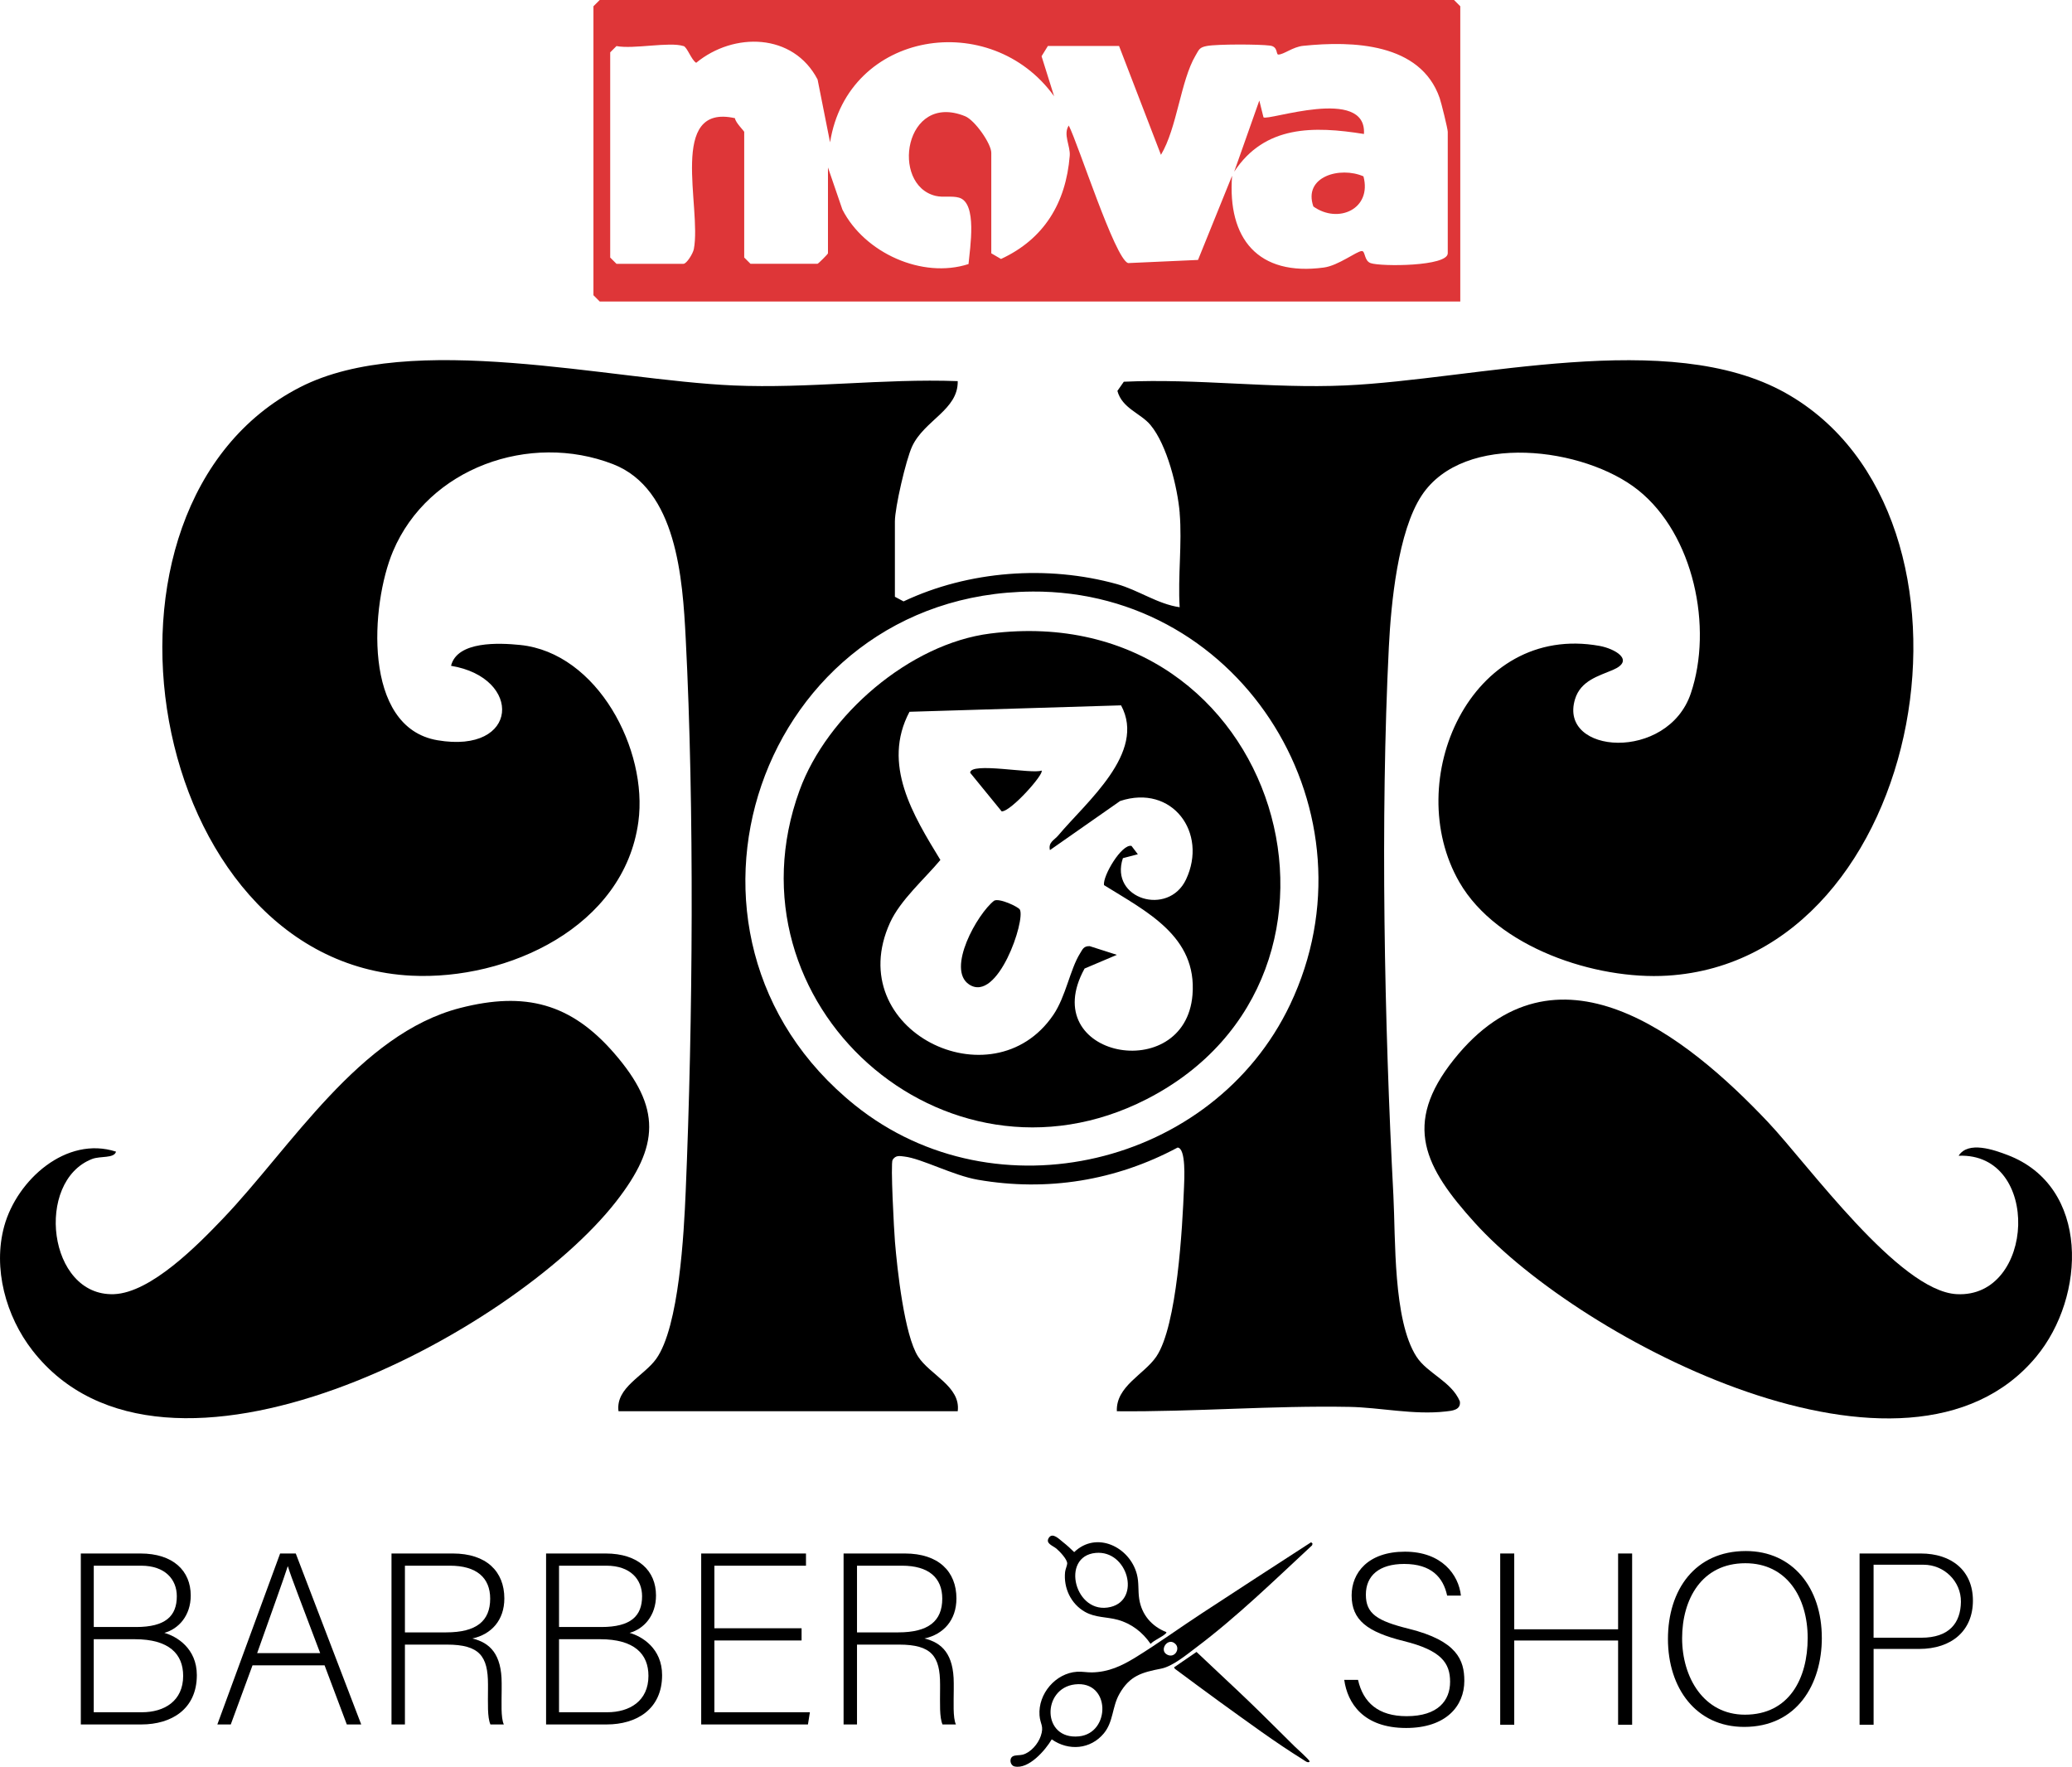 <svg xmlns="http://www.w3.org/2000/svg" id="Camada_1" viewBox="0 0 927.41 790.8"><defs><style>      .st0 {        fill: none;      }      .st1 {        fill: #de3638;      }    </style></defs><path d="M528.03,229.61c-.97-11.44-5.63-30.45-13.09-39.39-4.4-5.28-12.69-7.41-14.8-15.25l2.87-4.11c33.09-1.53,66.01,3.15,99.13,1.66,58.52-2.64,144.7-25.98,197.04,3.36,97.74,54.78,63.85,253.62-52.82,260.81-32.29,1.99-76.28-12.64-93.12-41.78-26.28-45.47,5.03-116.22,62.7-105.81,6.67,1.2,16.14,6.4,6,10.74-6.4,2.74-14.45,4.77-16.98,13.13-7.51,24.74,41.47,28.09,51.84-2.63,9.97-29.52,1.31-71.12-23.6-90.99-24.04-19.17-77.95-26.18-96.85,2.4-10.67,16.13-13.74,48.4-14.71,67.77-3.85,76.89-2.02,168.68,2.03,245.54,1.01,19.24-.21,55.81,10.32,72.15,4.87,7.55,15.59,11.02,19.42,20,.62,4.01-3.7,4.25-6.3,4.55-14.35,1.64-29.39-1.8-43.11-2.05-34.81-.64-69.36,2.27-104.11,1.95-.45-11.23,12.24-16.45,17.68-24.48,9.31-13.76,11.68-57.96,12.38-75.7.13-3.37.98-17.61-2.87-17.84-27.72,14.83-58.44,19.79-89.43,14.4-11.13-1.94-25.15-9.5-32.89-10.39-2.14-.25-3.83-.66-5.23,1.47-1.01,1.53.66,32.06,1.04,36.62,1.01,12.24,4.21,41.94,10.38,51.47,5.27,8.15,19.14,13.39,17.72,24.45h-151.83c-1.38-10.64,11.38-15.77,16.86-23.43,10.27-14.34,12.43-56.38,13.21-74.89,3.22-76.27,3.92-171.57.01-247.58-1.38-26.79-4.01-66.95-32.57-78.02-37.21-14.41-82.66,1.61-98.45,39.02-9.98,23.63-13.85,78.79,19.86,84.56,36.77,6.29,38.29-28,6.12-33.31,2.75-11.19,21.64-10.27,30.9-9.33,34.73,3.51,57.32,46.98,52.95,79.16-6.38,47.05-58.48,71.03-101.65,68.86-118.86-5.98-153.75-210.1-49.77-263.39,49.81-25.52,138.3-3.19,194-.78,33.51,1.45,66.88-3.16,100.36-1.94.26,12.87-14.97,17.48-20.42,29.25-2.78,6.01-7.7,27.37-7.7,33.53v33.74l3.88,2.07c29.12-13.75,64.44-16.35,95.5-7.74,9.58,2.66,18.23,8.95,28.08,10.35-.85-13.71,1.15-28.62,0-42.17ZM462,264.78c-122.25.79-174.49,153.59-79.2,230,62.83,50.38,160.3,27.13,194.66-45.18,40.43-85.08-20.68-185.44-115.46-184.83Z"></path><path d="M51.93,515.47c-.85,3.13-7,1.84-10.73,3.29-25.68,9.98-19.82,61.49,9.75,60.5,16.61-.56,37.82-22.29,48.82-33.8,30.44-31.83,61.03-82.72,106.25-94.31,28.97-7.42,49.46-2.14,68.92,20.3,21.21,24.46,20.2,41.48.84,66.33-46.09,59.13-202.2,142.6-261.27,66.65-11.89-15.28-17.8-36.77-12.61-55.63,5.69-20.67,27.8-40.56,50.04-33.33Z"></path><path d="M876.66,517.3c4.34-6.78,15.96-2.58,21.89-.33,37.01,14.07,35.16,63.44,12.8,90.34-57.5,69.17-203.58-7.35-251.21-59.97-22.36-24.71-32.64-44.01-9.37-73.15,45.58-57.07,103.69-11.02,140.62,28.11,18.02,19.09,58.54,75.54,84.38,76.95,35.16,1.93,38.02-63.45.88-61.95Z"></path><path class="st1" d="M653.61,134.95h-385.18l-2.81-2.81V2.81l2.81-2.81h382.37l2.81,2.81v132.14ZM305.92,20.62c-6.29-2.03-22.35,1.49-29.99,0l-2.81,2.81v91.84l2.81,2.81h29.99c1.4,0,4.24-4.55,4.64-6.61,3.56-18.61-11.8-65.32,18.4-58.57.21,1.97,4.14,5.76,4.14,6.13v56.23l2.81,2.81h29.99c.33,0,4.69-4.35,4.69-4.69v-38.42l6.46,18.84c9.87,19.38,35.75,31.11,56.45,24.39.62-7.12,4.06-27.35-4.25-29.72-3.23-.92-7.09.02-10.46-.79-20.36-4.86-14-46.68,13.18-35.66,4.36,1.77,11.72,12.3,11.72,16.38v44.98l4.35,2.54c19.31-8.93,29.05-25.11,30.76-46.17.36-4.45-3.07-9.58-.43-13.56,4.37,8.55,20.61,59.53,26.54,61.57l31.31-1.41,15.25-37.68c-2.15,28.21,11.65,45.05,41.08,41.08,6.55-.88,14.71-7.36,17-7.38,1.63-.01.96,4.39,3.98,5.42,4.62,1.58,34.47,1.52,34.47-4.43v-54.36c0-1.3-2.88-12.99-3.62-15.12-8.59-24.7-38.96-25.64-61.1-23.36-4.68.48-8.69,3.93-11.13,3.91-1.08,0-.04-3.53-3.67-4.01-4.91-.65-23.62-.69-28.25.16-3.46.63-3.56,1.64-5.11,4.26-6.67,11.26-8.28,32.47-15.49,44.47l-18.75-48.72h-31.86l-2.83,4.59,5.62,17.91c-28.26-39.34-92.32-29.47-100.28,20.63l-5.59-28.14c-10.89-20.88-37.54-21.29-54.33-7.47-2.16-1.24-4-6.97-5.67-7.51Z"></path><path class="st0" d="M305.92,20.62c1.67.54,3.5,6.26,5.67,7.51,16.79-13.82,43.44-13.41,54.33,7.47l5.59,28.14c7.96-50.1,72.02-59.97,100.28-20.63l-5.62-17.91,2.83-4.59h31.86l18.75,48.72c7.21-12,8.83-33.21,15.49-44.47,1.55-2.62,1.65-3.63,5.11-4.26,4.63-.84,23.35-.81,28.25-.16,3.63.48,2.59,4,3.67,4.01,2.44.02,6.46-3.43,11.13-3.91,22.14-2.28,52.51-1.34,61.1,23.36.74,2.13,3.62,13.83,3.62,15.12v54.36c0,5.95-29.85,6.02-34.47,4.43-3.02-1.04-2.35-5.44-3.98-5.42-2.29.02-10.45,6.49-17,7.38-29.42,3.97-43.22-12.87-41.08-41.08l-15.25,37.68-31.31,1.41c-5.93-2.04-22.17-53.02-26.54-61.57-2.64,3.98.8,9.11.43,13.56-1.71,21.06-11.45,37.24-30.76,46.17l-4.35-2.54v-44.98c0-4.08-7.36-14.61-11.72-16.38-27.18-11.03-33.54,30.79-13.18,35.66,3.36.8,7.23-.14,10.46.79,8.31,2.38,4.88,22.61,4.25,29.72-20.7,6.72-46.58-5.01-56.45-24.39l-6.46-18.84v38.42c0,.33-4.35,4.69-4.69,4.69h-29.99l-2.81-2.81v-56.23c0-.37-3.93-4.16-4.14-6.13-30.2-6.75-14.84,39.95-18.4,58.57-.39,2.06-3.23,6.61-4.64,6.61h-29.99l-2.81-2.81V23.43l2.81-2.81c7.64,1.49,23.7-2.03,29.99,0ZM565.52,52.5l-1.86-7.5-11.25,31.85c13.69-20.84,35.57-20.48,58.08-16.88,1.38-21.56-43.15-5.64-44.97-7.47ZM610.27,78.93c-10.39-4.54-27.08.03-22.42,13.49,11.12,7.95,26.31,1.1,22.42-13.49Z"></path><path d="M443.27,283.56c130.13-16.36,178.52,153.07,69.8,208.5-90.6,46.19-189.95-42.99-155.19-138.32,12.27-33.64,49.31-65.65,85.39-70.18ZM469.93,380.48c-.8-3.52,1.98-4.45,3.74-6.55,12.51-14.96,39.56-37.03,28.11-58.22l-94.7,2.88c-12.5,23.52,1.7,46.42,13.83,66.32-7.09,8.52-17.9,17.89-22.54,28.07-21.92,48.13,45.87,81.4,73.11,41.25,5.56-8.19,7.5-20.39,11.91-27.44,1.17-1.87,1.59-3.37,4.35-3.3l12.16,3.89-14.45,6.13c-21.98,39.81,45.02,52.51,48.3,11.75,2.1-26.12-20.48-37.19-39.61-49.09-.64-4.09,7.93-18.54,12.3-17.55l2.85,3.74-6.69,1.74c-6.13,18.33,20.37,26.25,28.26,9.53,9.85-20.89-6.19-42.81-29.5-35.11l-31.42,21.98Z"></path><path class="st1" d="M565.52,52.5c1.81,1.83,46.34-14.08,44.97,7.47-22.51-3.6-44.39-3.96-58.08,16.88l11.25-31.85,1.86,7.5Z"></path><path class="st1" d="M610.27,78.93c3.89,14.59-11.3,21.44-22.42,13.49-4.66-13.46,12.03-18.03,22.42-13.49Z"></path><path d="M456.46,407.09c2.67,4.62-9.89,42.09-22.72,33.53-10.22-6.82,3.65-31.57,11.2-37.46,2.26-1.33,10.81,2.7,11.52,3.94Z"></path><path d="M466.17,344.9c1.55,1.16-13.62,18.37-17.83,18.27l-14.09-17.27c-.1-5.02,27.84.71,31.92-1Z"></path><g><g><path d="M586.86,690.29l.63.64-.22.75c-16.87,15.66-33.58,31.97-52.01,45.83-4.29,3.23-10.43,8.35-15.56,9.36-8.61,1.69-14.01,3.11-18.66,11.3-3.32,5.83-2.63,12.43-6.98,17.68-5.95,7.18-15.8,7.97-23.31,2.67-2.84,4.86-10.37,13.54-16.67,12.12-1.89-.42-2.49-3.39-.86-4.46,1.08-.71,3.1-.43,4.5-.8,3.65-.97,6.92-4.84,8.11-8.33,1.57-4.58-.26-5.25-.55-9.28-.69-9.62,7.19-18.91,16.84-19.51,2.27-.14,4.41.33,6.65.29,7.41-.15,13.21-2.87,19.35-6.63,10.02-6.15,19.9-13.33,29.79-19.8,16.29-10.65,32.6-21.28,48.96-31.84ZM526.19,735.91c-3.36-3.53-7.79,2.88-3.59,4.79,3.23,1.47,5.65-2.62,3.59-4.79ZM481.15,753.92c-14.86,1.72-14.88,24.93,1.78,23.26,14.33-1.44,14.19-25.11-1.78-23.26Z"></path><path d="M522.03,730.52c.09.4-.06.42-.28.64-1.61,1.6-5.05,2.85-6.75,4.63-3.58-5.21-8.52-9.07-14.66-10.77-5.05-1.4-9.99-.89-14.72-3.57-6.29-3.57-9.62-10.65-8.9-17.81.12-1.19.9-2.86.95-3.79.1-1.85-3.42-5.54-4.84-6.71-1.6-1.32-4.97-2.3-3.42-4.77,1.67-2.67,4.67.54,6.34,1.85,1.76,1.37,3.45,2.93,5.05,4.5,9.96-9.6,24.83-2.36,28.05,9.87,1,3.78.46,7.36,1.06,11.14,1.11,7.03,5.57,12.21,12.12,14.79ZM490.43,695.07c-16.02,1.49-9.26,28.11,6.69,24.19,13.67-3.36,7.64-25.52-6.69-24.19Z"></path><path d="M579.66,781.86c.89.87,6.56,5.91,6.53,6.59-.69.92-2.28-.44-3.05-.92-12.27-7.61-25.02-17.03-36.8-25.51-6.87-4.95-13.64-10.05-20.46-15.07l-.4-.65,10.07-6.91c7.79,7.42,15.72,14.7,23.48,22.15,6.96,6.68,13.78,13.61,20.63,20.33Z"></path></g><g><path d="M36.17,695.33h26.68c14.65,0,22.52,7.76,22.52,18.8,0,9.07-5.47,14.98-11.81,16.73,5.47,1.53,14.54,6.89,14.54,18.91,0,15.31-11.48,22.08-24.82,22.08h-27.11v-76.53ZM60.88,728.24c13.23,0,18.26-4.92,18.26-13.78,0-7.54-5.25-13.67-15.96-13.67h-21.21v27.44h18.91ZM41.96,766.39h21.54c10.06,0,18.48-5.03,18.48-16.29,0-9.73-6.23-16.4-21.65-16.4h-18.37v32.69Z"></path><path d="M113.02,745.4l-9.73,26.46h-6.01l28.1-76.53h7l29.3,76.53h-6.45l-9.95-26.46h-32.25ZM143.31,739.93c-8.53-22.74-12.9-33.67-14.43-38.81h-.11c-1.86,5.79-6.78,19.35-13.67,38.81h28.21Z"></path><path d="M181.24,736.11v35.75h-6.01v-76.53h27.44c15.09,0,23.07,8.09,23.07,20.12,0,9.73-5.79,16.07-14.32,17.93,7.87,1.86,13.12,7,13.12,20.01v2.95c0,5.36-.44,12.57.98,15.52h-6.01c-1.42-3.28-1.09-9.4-1.09-15.96v-1.97c0-12.57-3.72-17.82-18.37-17.82h-18.8ZM181.24,730.64h18.48c13.45,0,19.68-5.03,19.68-15.09,0-9.4-6.12-14.76-18.04-14.76h-20.12v29.85Z"></path><path d="M244.42,695.33h26.68c14.65,0,22.52,7.76,22.52,18.8,0,9.07-5.47,14.98-11.81,16.73,5.47,1.53,14.54,6.89,14.54,18.91,0,15.31-11.48,22.08-24.82,22.08h-27.11v-76.53ZM269.13,728.24c13.23,0,18.26-4.92,18.26-13.78,0-7.54-5.25-13.67-15.96-13.67h-21.21v27.44h18.91ZM250.22,766.39h21.54c10.06,0,18.48-5.03,18.48-16.29,0-9.73-6.23-16.4-21.65-16.4h-18.37v32.69Z"></path><path d="M358.78,734.25h-39.03v32.14h42.75l-.87,5.47h-47.78v-76.53h46.9v5.47h-41v27.99h39.03v5.47Z"></path><path d="M383.59,736.11v35.75h-6.01v-76.53h27.44c15.09,0,23.07,8.09,23.07,20.12,0,9.73-5.79,16.07-14.32,17.93,7.87,1.86,13.12,7,13.12,20.01v2.95c0,5.36-.44,12.57.98,15.52h-6.01c-1.42-3.28-1.09-9.4-1.09-15.96v-1.97c0-12.57-3.72-17.82-18.37-17.82h-18.8ZM383.59,730.64h18.48c13.45,0,19.68-5.03,19.68-15.09,0-9.4-6.12-14.76-18.04-14.76h-20.12v29.85Z"></path></g><g><path d="M607.84,751.88c2.31,10.22,9.12,16.27,21.76,16.27,14.07,0,19.45-7.03,19.45-15.39s-3.85-14.07-20.77-18.24c-16.27-4.07-23.3-9.34-23.3-20.44,0-10.11,7.36-19.56,23.85-19.56s24.07,10.33,25.06,19.67h-6.16c-1.76-8.24-7.14-14.18-19.23-14.18-11.1,0-17.15,5.17-17.15,13.74s5.06,11.76,19.23,15.28c21.65,5.38,24.84,14.07,24.84,23.3,0,11.32-8.24,21.1-26.05,21.1-19.23,0-26.27-11.21-27.7-21.54h6.15Z"></path><path d="M671.48,695.33h6.28v33.93h46.49v-33.93h6.28v76.65h-6.28v-37.7h-46.49v37.7h-6.28v-76.65Z"></path><path d="M815.44,733.05c0,20.88-11.15,39.9-34.77,39.9-21.54,0-34.11-17.38-34.11-39.36s12.14-39.36,34.87-39.36c20.99,0,34,16.51,34,38.81ZM752.9,733.26c0,17.6,9.73,34.22,28.1,34.22,19.79,0,28.1-16.18,28.1-34.33s-9.4-33.46-27.88-33.46c-19.68,0-28.32,16.29-28.32,33.56Z"></path><path d="M832.32,695.33h27.38c13.84,0,23.36,7.68,23.36,21.09s-9.41,21.63-24.12,21.63h-20.33v33.93h-6.28v-76.65ZM838.6,733.03h21.37c12.36,0,17.59-6.48,17.72-16.03.12-9.2-7.51-16.64-16.7-16.64h-22.39s0,32.67,0,32.67Z"></path></g></g></svg>